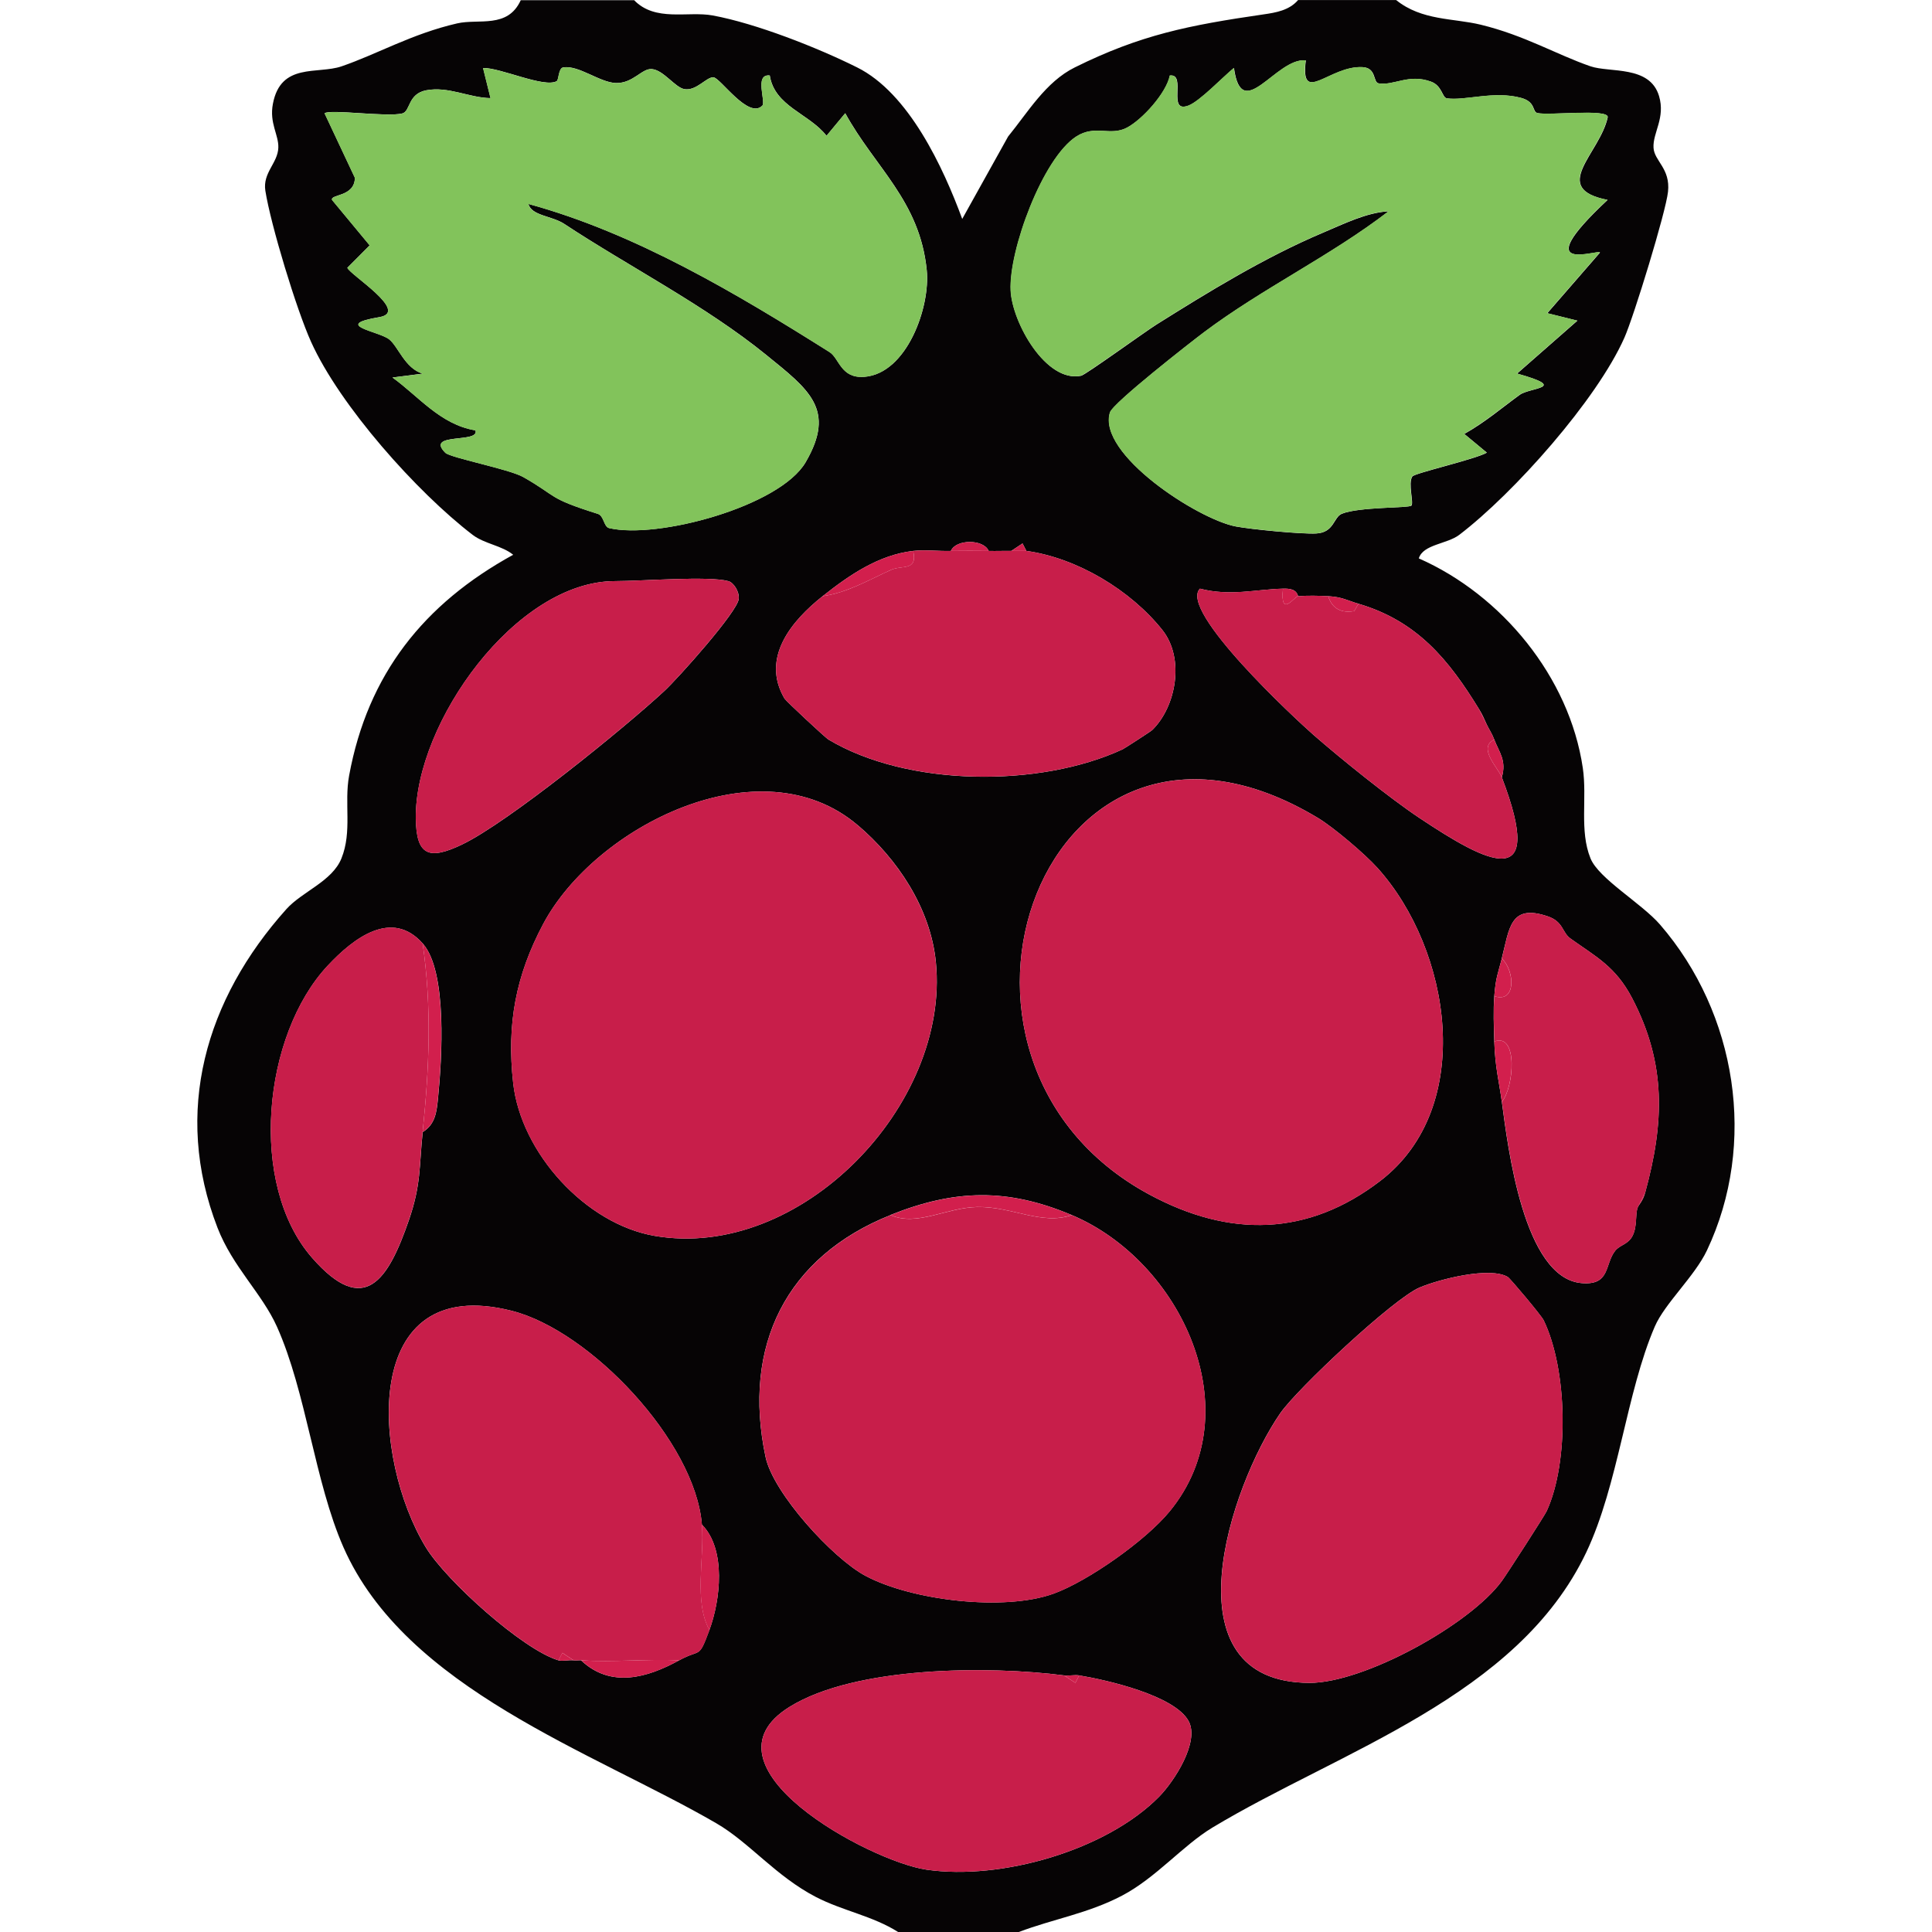 <?xml version="1.0" encoding="UTF-8"?>
<svg id="Layer_1" xmlns="http://www.w3.org/2000/svg" version="1.1" viewBox="0 0 256 256">
  <!-- Generator: Adobe Illustrator 29.8.1, SVG Export Plug-In . SVG Version: 2.1.1 Build 2)  -->
  <defs>
    <style>
      .st0 {
        fill: #c81e4a;
      }

      .st1 {
        fill: #060405;
      }

      .st2 {
        fill: #d21f4d;
      }

      .st3 {
        fill: #82c35b;
      }
    </style>
  </defs>
  <path class="st1" d="M84,0c2.83,2.95,7.14,1.44,10.45,2.05,5.73,1.06,13.82,4.24,19.12,6.88,6.86,3.41,11.41,13.25,13.93,20.08l6.08-10.92c2.62-3.21,4.98-7.25,8.84-9.16,8.71-4.32,15.09-5.58,24.98-7.02,1.68-.24,3.43-.54,4.6-1.9h13c3.41,2.75,7.59,2.38,11.23,3.27,5.79,1.41,10.04,3.96,14.5,5.5,2.58.89,7.87-.16,9.1,3.94.87,2.91-.84,4.86-.73,6.85.09,1.76,2.26,2.75,1.92,5.84-.29,2.71-4.54,16.55-5.78,19.34-3.64,8.21-14.62,20.58-21.88,26.12-1.61,1.23-4.8,1.25-5.36,3.12,10.99,4.84,19.96,15.73,21.73,27.77.59,4-.47,8.3,1.02,11.98,1.1,2.7,6.77,5.95,9.22,8.78,10.16,11.75,12.91,29,6.21,43.16-1.62,3.43-5.59,7.03-6.91,10.09-3.78,8.76-4.82,20.94-9.08,29.92-9.1,19.14-32.65,26.31-49.53,36.47-3.93,2.37-7.47,6.65-11.98,9.02s-9.09,3.08-13.68,4.82h-16c-3.33-2.12-7.35-2.81-10.87-4.63-5.35-2.77-8.82-7.23-13.22-9.78-16.34-9.48-41.16-17.8-49.41-36.59-3.81-8.67-4.91-20.52-8.8-29.2-1.98-4.42-5.86-7.91-7.88-13.12-5.95-15.37-1.57-30.28,9.13-42.22,2.08-2.32,6.06-3.67,7.29-6.71,1.45-3.59.34-7.3,1.02-10.98,2.47-13.43,9.9-22.76,21.74-29.26-1.49-1.22-3.79-1.44-5.36-2.63-7.44-5.7-17.62-17.15-21.42-25.58-1.94-4.29-5.34-15.48-6.06-20.03-.37-2.39,1.65-3.65,1.72-5.7.06-1.72-1.21-3.24-.72-5.81,1.04-5.51,5.91-3.88,9.1-4.97,4.7-1.61,9.32-4.31,15.31-5.69,2.86-.66,6.7.73,8.43-3.07h15ZM173,8c-3.9-.36-8.47,8.52-9.49,1.01-1.46,1.19-4.52,4.42-6.02,4.98-2.92,1.1-.19-4.27-2.47-3.98-.46,2.34-3.67,5.85-5.68,6.91-2.24,1.18-4.21-.44-6.71,1.17-4.47,2.88-8.97,15.14-8.7,20.43.22,4.26,4.69,12.23,9.33,11.27.59-.12,8.4-5.79,9.99-6.79,6.78-4.25,14.28-8.88,22.09-12.18,2.71-1.14,5.73-2.66,8.67-2.82-7.7,5.92-16.71,10.21-24.44,16.01-1.84,1.38-12.09,9.39-12.48,10.64-1.72,5.5,11.64,14.16,16.66,15.11,2.04.39,8.74,1.04,10.67.93,2.38-.13,2.27-2.16,3.38-2.61,2.28-.93,8.89-.75,9.22-1.08.34-.35-.47-2.95.12-3.86.29-.45,8.34-2.27,9.88-3.16l-2.99-2.48c2.74-1.53,5.07-3.53,7.36-5.19,1.36-.98,6.58-.87-.36-2.81l7.99-7.01-3.99-.99,6.97-8.02c.07-.59-9.99,3.3,1.02-6.99-7.78-1.53-.99-6.14.02-10.98,0-1.13-7.78-.17-9.32-.53-.72-.17-.17-1.47-2.17-2.01-3.58-.97-7.44.42-9.83.06-.64-.1-.61-1.67-2.1-2.21-2.96-1.08-4.87.55-6.93.23-.79-.12-.25-2.04-2.12-2.15-4.37-.25-8.31,5.18-7.54-.89ZM73.77,10.75c-1.64.94-7.5-1.81-9.76-1.74l.99,3.99c-2.85-.05-5.58-1.59-8.51-1.04-2.48.47-2.09,2.79-3.18,3.07-2.02.51-9.59-.6-10.3-.02l4.02,8.55c-.04,2.57-3.33,2.15-3.02,2.94l4.98,6.01-2.96,2.97c.34.93,8.32,5.85,4.24,6.54-6.34,1.07-.06,1.86,1.3,2.94,1.21.96,2.07,3.83,4.44,4.55l-4,.51c3.41,2.44,6.34,6.25,10.99,7,.63,1.76-6.73.23-3.99,2.97.67.67,8.46,2.16,10.33,3.22,4.63,2.63,3.12,2.75,9.89,4.88.8.25.77,1.71,1.48,1.88,6.36,1.51,22.61-2.86,26.04-8.72,4.08-7,.44-9.63-5.24-14.24-8.04-6.53-18.24-11.73-26.72-17.33-1.66-1.1-4.37-1.08-4.77-2.66,14.21,3.88,27.68,11.94,39.9,19.63,1.31.82,1.47,3.51,4.6,3.28,5.64-.41,8.78-9.25,8.28-14.14-.92-9.18-6.87-13.61-10.8-20.79l-2.48,2.99c-2.3-2.95-6.88-3.88-7.52-7.99-2.09-.24-.47,3.48-.99,4-1.85,1.84-5.56-3.71-6.48-3.76s-2.25,1.83-3.83,1.57c-1.26-.21-2.77-2.54-4.34-2.66-1.31-.1-2.47,1.9-4.73,1.85-2.13-.05-4.96-2.4-7-2.07-.64.1-.58,1.66-.85,1.81ZM126,73c-1.63.05-3.44-.18-5,0-4.6.53-8.5,3.23-12,6-4.09,3.24-8.22,8.15-5.05,13.56.2.34,5.41,5.18,5.8,5.42,10.49,6.29,28,6.41,39,1.31.22-.1,3.75-2.38,3.92-2.55,3.17-3.08,4.35-9.49,1.35-13.26-4.18-5.25-11.27-9.55-18.02-10.48l-.51-.99-1.49.99c-1-.02-2,.03-3,0-.66-1.58-4.34-1.58-5,0ZM96.5,77c-2.54-.71-11.5,0-15,0-13.15,0-26.52,18.78-26.4,31.41.05,5,1.76,5.58,6.11,3.5,6.08-2.9,21.61-15.5,26.84-20.37,1.84-1.71,9.69-10.49,9.84-12.19.09-.99-.69-2.16-1.38-2.35ZM170,78c-3.6.09-6.99,1.04-11,0-2.87,2.89,12.64,17.27,15.06,19.39,3.55,3.1,10.01,8.32,14.03,11,9.11,6.07,16.8,10.04,10.91-5.39.65-2.24-.36-3.32-1-5-.31-.82-.69-1.34-1-2-.34-.73-.56-1.28-1-2-4-6.53-8.18-11.7-16-14-1.49-.44-2.16-.9-4-1-1.28-.07-2.73-.1-4,0-.23-.95-1.16-1.02-2-1ZM174.63,108.38c-36.24-21.81-55.65,31.91-22.36,49.89,10.65,5.75,21.03,5.58,30.67-1.83,12.67-9.76,9.34-30.62-.43-41.45-1.7-1.88-5.81-5.36-7.88-6.61ZM113.66,109.35c-12.89-10.98-34.8.15-41.68,13.08-3.64,6.85-4.85,13.27-3.98,21.08,1.03,9.27,9.61,18.68,18.74,20.25,19.3,3.33,39.15-17.3,37.27-36.27-.71-7.18-5.12-13.7-10.34-18.14ZM199,127c-.54,2.11-.79,2.44-1,5-.15,1.88-.06,4.08,0,6,.11,3.43.62,5.21,1,8,.8,5.95,2.87,23.38,10.58,24.02,3.83.32,3.02-2.5,4.44-4.29.64-.8,1.71-.82,2.3-1.98.65-1.29.33-2.83.68-3.75.15-.4.68-.81,1-2,2.52-9.24,2.81-17.03-1.73-25.73-2.2-4.21-4.81-5.5-8.18-7.91-1.13-.81-.91-2.23-3.01-2.94-5-1.7-5.07,1.6-6.09,5.58ZM56,125c-4.07-4.56-9.1-.76-12.57,2.95-8.62,9.21-10.57,29-2.08,38.71,6.94,7.94,10.09,2.96,12.83-4.98,1.64-4.77,1.35-7.06,1.83-11.67,1.69-1.04,1.85-2.71,2.03-4.47.52-5.18,1.27-16.83-2.03-20.53ZM118,161c-13.8,5.52-19.69,17.31-16.56,32.06,1.02,4.81,8.91,13.44,13.23,15.74,6.18,3.3,18.43,4.73,24.95,2.36,4.5-1.63,12.19-7.01,15.39-10.93,10.81-13.21,1.53-33.11-13.02-39.24-8.51-3.58-15.48-3.41-24,0ZM199.8,169.21c-2.36-1.41-9.03.27-11.69,1.39-3.44,1.44-16.21,13.4-18.46,16.65-6.68,9.66-15.32,35.67,3.85,35.74,7.21.03,21.27-7.71,25.5-13.5.71-.98,5.69-8.7,5.94-9.26,3.01-6.55,2.74-18.81-.4-25.29-.32-.65-4.43-5.54-4.75-5.73ZM93,202c-.89-10.99-14.79-25.68-25.19-28.31-20.24-5.13-18.53,19.64-11.37,31.37,2.66,4.36,12.8,13.52,17.55,14.94.5.15,1.35-.07,2,0,.33.04.67-.02,1,0,3.96,3.74,8.81,2.3,13,0,2.91-1.6,2.54-.07,4-4s2.28-10.69-1-14ZM141,222c-10-1.29-27.64-1.23-36.35,4.15-12.78,7.89,10.58,20.49,18.11,21.59,9.91,1.45,23.84-2.58,30.82-9.66,2.01-2.04,5.42-7.29,3.91-10.04-1.86-3.38-10.75-5.42-14.49-6.04-.62-.1-1.36.08-2,0Z"/>
  <path class="st3" d="M73.77,10.75c.26-.15.21-1.7.85-1.81,2.05-.33,4.87,2.02,7,2.07,2.26.05,3.42-1.95,4.73-1.85,1.57.12,3.07,2.45,4.34,2.66,1.58.26,2.92-1.62,3.83-1.57s4.64,5.6,6.48,3.76c.52-.52-1.1-4.23.99-4,.64,4.11,5.22,5.04,7.52,7.99l2.48-2.99c3.93,7.18,9.88,11.61,10.8,20.79.49,4.88-2.64,13.72-8.28,14.14-3.13.23-3.29-2.46-4.6-3.28-12.22-7.7-25.69-15.76-39.9-19.63.4,1.58,3.11,1.56,4.77,2.66,8.48,5.59,18.68,10.8,26.72,17.33,5.68,4.62,9.32,7.25,5.24,14.24-3.42,5.86-19.68,10.23-26.04,8.72-.71-.17-.68-1.63-1.48-1.88-6.77-2.13-5.26-2.25-9.89-4.88-1.87-1.06-9.66-2.55-10.33-3.22-2.74-2.74,4.62-1.21,3.99-2.97-4.65-.76-7.58-4.56-10.99-7l4-.51c-2.37-.72-3.22-3.59-4.44-4.55-1.36-1.08-7.64-1.87-1.3-2.94,4.09-.69-3.9-5.61-4.24-6.54l2.96-2.97-4.98-6.01c-.31-.79,2.98-.37,3.02-2.94l-4.02-8.55c.7-.58,8.27.53,10.3.02,1.1-.28.7-2.6,3.18-3.07,2.93-.56,5.66.99,8.51,1.04l-.99-3.99c2.26-.07,8.12,2.68,9.76,1.74Z"/>
  <path class="st0" d="M174.63,108.38c2.07,1.25,6.18,4.72,7.88,6.61,9.77,10.83,13.1,31.69.43,41.45-9.63,7.42-20.02,7.59-30.67,1.83-33.29-17.98-13.88-71.69,22.36-49.89Z"/>
  <path class="st0" d="M113.66,109.35c5.22,4.45,9.63,10.97,10.34,18.14,1.89,18.97-17.96,39.6-37.27,36.27-9.13-1.58-17.72-10.98-18.74-20.25-.86-7.81.34-14.24,3.98-21.08,6.88-12.93,28.79-24.06,41.68-13.08Z"/>
  <path class="st0" d="M142,161c14.55,6.13,23.83,26.02,13.02,39.24-3.2,3.91-10.89,9.29-15.39,10.93-6.52,2.37-18.77.93-24.95-2.36-4.32-2.3-12.2-10.93-13.23-15.74-3.14-14.74,2.76-26.54,16.56-32.06,3.53,1.54,7.38-1,11.49-1.07,4.63-.08,8.51,2.45,12.51,1.07Z"/>
  <path class="st0" d="M199.8,169.21c.32.19,4.43,5.08,4.75,5.73,3.14,6.48,3.41,18.74.4,25.29-.26.56-5.23,8.29-5.94,9.26-4.23,5.79-18.29,13.52-25.5,13.5-19.17-.07-10.53-26.08-3.85-35.74,2.24-3.25,15.02-15.21,18.46-16.65,2.66-1.12,9.34-2.8,11.69-1.39Z"/>
  <path class="st0" d="M74,220c-4.75-1.42-14.89-10.59-17.55-14.94-7.16-11.74-8.88-36.5,11.37-31.37,10.4,2.63,24.3,17.33,25.19,28.31.36,4.49-1.11,10.15,1,14-1.46,3.93-1.09,2.4-4,4-4.3-.2-8.71.28-13,0-.33-.02-.67.04-1,0l-1.49-.99-.51.99Z"/>
  <path class="st0" d="M126,73c.76-.02,4.25-.02,5,0,1,.03,2-.02,3,0,.57.01,1.88-.02,2,0,6.75.93,13.84,5.23,18.02,10.48,3,3.76,1.82,10.18-1.35,13.26-.18.17-3.7,2.45-3.92,2.55-11,5.09-28.5,4.97-39-1.31-.39-.24-5.6-5.07-5.8-5.42-3.17-5.41.96-10.32,5.05-13.56,3.29-.47,6.1-2.15,9.07-3.49,1.47-.67,3.54.21,2.93-2.51,1.56-.18,3.37.05,5,0Z"/>
  <path class="st0" d="M141,222l1.49.99.51-.99c3.73.62,12.62,2.66,14.49,6.04,1.51,2.75-1.9,8-3.91,10.04-6.97,7.08-20.91,11.1-30.82,9.66-7.54-1.1-30.89-13.7-18.11-21.59,8.71-5.38,26.35-5.44,36.35-4.15Z"/>
  <path class="st0" d="M199,127c1.01-3.98,1.08-7.28,6.09-5.58,2.1.71,1.88,2.13,3.01,2.94,3.37,2.41,5.98,3.71,8.18,7.91,4.54,8.69,4.25,16.49,1.73,25.73l-1,2c-.34.93-.03,2.46-.68,3.75-.59,1.17-1.66,1.18-2.3,1.98-1.42,1.79-.61,4.6-4.44,4.29-7.7-.64-9.77-18.06-10.58-24.02,1.61-1.92,2.17-9.19-1-8-.06-1.92-.15-4.12,0-6,2.91.97,2.74-3.31,1-5Z"/>
  <path class="st0" d="M56,125c1.23,8.45.88,16.54,0,25-.48,4.61-.18,6.9-1.83,11.67-2.73,7.94-5.89,12.92-12.83,4.98-8.49-9.7-6.54-29.5,2.08-38.71,3.47-3.71,8.51-7.5,12.57-2.95Z"/>
  <path class="st0" d="M96.5,77c.7.19,1.47,1.36,1.38,2.35-.15,1.7-8,10.48-9.84,12.19-5.23,4.86-20.76,17.46-26.84,20.37-4.35,2.08-6.06,1.5-6.11-3.5-.12-12.63,13.25-31.41,26.4-31.41,3.5,0,12.46-.71,15,0Z"/>
  <path class="st0" d="M170,78c-.4,3.95,1.53,1.04,2,1,1.27-.1,2.72-.07,4,0,.49,1.66,1.77,2.28,3.45,1.97l.55-.97c7.82,2.3,12,7.47,16,14l1,2c.31.66.69,1.18,1,2-2.26,1.07.52,3.75,1,5,5.89,15.43-1.79,11.46-10.91,5.39-4.02-2.68-10.48-7.9-14.03-11-2.43-2.12-17.94-16.5-15.06-19.39,4.01,1.03,7.39.08,11,0Z"/>
  <path class="st2" d="M142,161c-4.01,1.38-7.88-1.15-12.51-1.07-4.11.07-7.96,2.61-11.49,1.07,8.52-3.41,15.49-3.58,24,0Z"/>
  <path class="st2" d="M56,150c.88-8.46,1.23-16.55,0-25,3.29,3.69,2.54,15.35,2.03,20.53-.18,1.77-.34,3.44-2.03,4.47Z"/>
  <path class="st2" d="M94,216c-2.11-3.85-.64-9.51-1-14,3.28,3.31,2.44,10.12,1,14Z"/>
  <path class="st2" d="M90,220c-4.19,2.3-9.04,3.74-13,0,4.29.28,8.7-.2,13,0Z"/>
  <path class="st2" d="M121,73c.61,2.72-1.46,1.85-2.93,2.51-2.96,1.34-5.77,3.01-9.07,3.49,3.5-2.77,7.4-5.47,12-6Z"/>
  <path class="st2" d="M198,138c3.17-1.19,2.61,6.08,1,8-.38-2.79-.89-4.57-1-8Z"/>
  <path class="st2" d="M131,73c-.75-.02-4.24-.02-5,0,.66-1.58,4.34-1.58,5,0Z"/>
  <path class="st2" d="M199,127c1.74,1.69,1.91,5.97-1,5,.21-2.56.46-2.89,1-5Z"/>
  <path class="st2" d="M199,103c-.48-1.25-3.26-3.93-1-5,.64,1.68,1.65,2.76,1,5Z"/>
  <path class="st2" d="M180,80l-.55.97c-1.68.31-2.95-.31-3.45-1.97,1.84.1,2.51.56,4,1Z"/>
  <path class="st2" d="M172,79c-.47.04-2.4,2.95-2-1,.84-.02,1.77.05,2,1Z"/>
  <path class="st2" d="M136,73c-.12-.02-1.43.01-2,0l1.49-.99.51.99Z"/>
  <path class="st2" d="M217,160l1-2c-.32,1.19-.85,1.6-1,2Z"/>
  <path class="st2" d="M76,220c-.65-.07-1.5.15-2,0l.51-.99,1.49.99Z"/>
  <path class="st2" d="M143,222l-.51.99-1.49-.99c.64.08,1.38-.1,2,0Z"/>
  <path class="st2" d="M197,96l-1-2c.44.72.66,1.27,1,2Z"/>
  <path class="st3" d="M173,8c-.77,6.07,3.17.64,7.54.89,1.87.11,1.33,2.03,2.12,2.15,2.06.33,3.97-1.31,6.93-.23,1.49.54,1.46,2.11,2.1,2.21,2.39.36,6.24-1.03,9.83-.06,2,.54,1.45,1.84,2.17,2.01,1.54.36,9.32-.6,9.32.53-1.01,4.84-7.8,9.45-.02,10.98-11.01,10.29-.95,6.4-1.02,6.99l-6.97,8.02,3.99.99-7.99,7.01c6.94,1.95,1.73,1.83.36,2.81-2.3,1.66-4.63,3.65-7.36,5.19l2.99,2.48c-1.54.88-9.59,2.71-9.88,3.16-.59.91.22,3.51-.12,3.86s-6.94.16-9.22,1.08c-1.11.45-1,2.49-3.38,2.61-1.93.1-8.63-.55-10.67-.93-5.02-.95-18.38-9.61-16.66-15.11.39-1.25,10.64-9.25,12.48-10.64,7.73-5.8,16.74-10.09,24.44-16.01-2.95.15-5.97,1.67-8.67,2.82-7.81,3.3-15.31,7.92-22.09,12.18-1.59,1-9.4,6.66-9.99,6.79-4.64.96-9.11-7-9.33-11.27-.27-5.29,4.23-17.55,8.7-20.43,2.5-1.61,4.46,0,6.71-1.17,2.02-1.06,5.22-4.58,5.68-6.91,2.28-.29-.45,5.08,2.47,3.98,1.5-.57,4.56-3.79,6.02-4.98,1.02,7.52,5.6-1.37,9.49-1.01Z"/>
</svg>